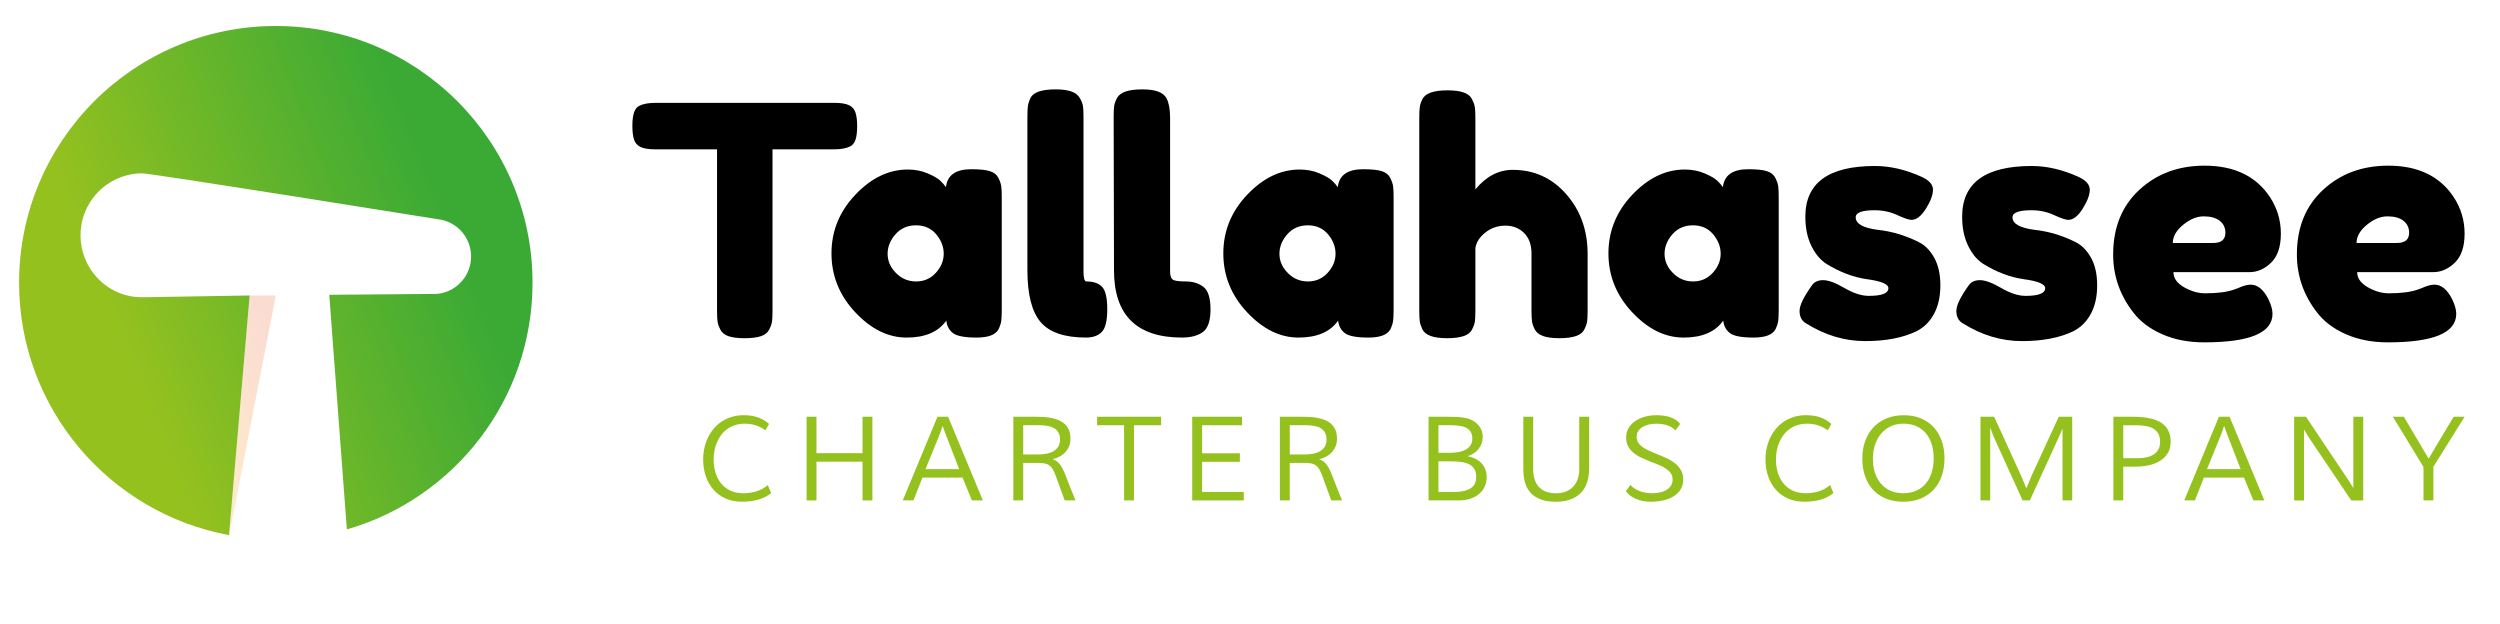 <?xml version="1.0" encoding="UTF-8"?>
<svg id="Layer_1" data-name="Layer 1" xmlns="http://www.w3.org/2000/svg" xmlns:xlink="http://www.w3.org/1999/xlink" viewBox="0 0 1454.27 362.93">
  <defs>
    <style>
      .cls-1 {
        fill: url(#linear-gradient);
      }

      .cls-2 {
        fill: url(#linear-gradient-2);
        isolation: isolate;
        opacity: .2;
      }

      .cls-3 {
        fill: #95c11f;
      }
    </style>
    <linearGradient id="linear-gradient" x1="260.37" y1="205.78" x2="71.54" y2="130.67" gradientTransform="translate(0 330.47) scale(1 -1)" gradientUnits="userSpaceOnUse">
      <stop offset="0" stop-color="#3aaa35"/>
      <stop offset="1" stop-color="#95c11f"/>
    </linearGradient>
    <linearGradient id="linear-gradient-2" x1="171.6" y1="101.27" x2="122.77" y2="81.84" gradientTransform="translate(0 330.47) scale(1 -1)" gradientUnits="userSpaceOnUse">
      <stop offset="0" stop-color="#e94e1b"/>
      <stop offset="1" stop-color="#f39200"/>
    </linearGradient>
  </defs>
  <g>
    <path class="cls-3" d="M445.19,250.31c-3.41-2.56-7.39-3.84-11.94-3.84-2.05,0-3.93.27-5.62.82-1.7.54-3.22,1.3-4.56,2.27-1.35.96-2.52,2.11-3.51,3.43s-1.82,2.75-2.48,4.28c-.65,1.54-1.15,3.17-1.47,4.87-.32,1.71-.48,3.43-.48,5.14,0,2.63.34,5.13,1.04,7.51.69,2.37,1.75,4.46,3.17,6.25,1.43,1.8,3.23,3.23,5.42,4.29,2.18,1.05,4.77,1.59,7.76,1.59,2.74,0,5.32-.4,7.74-1.19s4.54-2,6.37-3.59l1.94,4.71c-2.07,1.67-4.52,2.93-7.36,3.76s-6.02,1.25-9.56,1.25-6.92-.64-9.72-1.94c-2.81-1.29-5.17-3.06-7.09-5.3-1.91-2.24-3.36-4.85-4.34-7.82-.98-2.97-1.47-6.15-1.47-9.55,0-2.3.24-4.52.72-6.69.48-2.16,1.18-4.19,2.11-6.1s2.07-3.66,3.43-5.24c1.36-1.6,2.91-2.96,4.66-4.1,1.75-1.13,3.68-2.02,5.8-2.66,2.12-.63,4.41-.94,6.89-.94,3.03,0,5.74.4,8.13,1.21,2.38.81,4.59,2.11,6.62,3.9l-2.17,3.67h-.03Z"/>
    <path class="cls-3" d="M474.95,291.1h-5.75v-48.68h5.75v21.19h26.78v-21.19h5.75v48.68h-5.75v-22.53h-26.78v22.53Z"/>
    <path class="cls-3" d="M531.36,291.1h-6.22l20.19-48.68h6.19l20.23,48.68h-6.39l-5.44-13.27h-23.34l-5.22,13.27ZM538.41,272.88h19.53l-7.82-20.23c-.18-.43-.37-.92-.57-1.5-.2-.57-.39-1.11-.57-1.62-.23-.6-.44-1.21-.64-1.84-.22.72-.44,1.4-.67,2.04-.18.57-.38,1.11-.59,1.65-.21.55-.37.98-.48,1.3l-8.19,20.19h0Z"/>
    <path class="cls-3" d="M595.21,269.3v21.8h-5.75v-48.68h11.9c1.31,0,2.76.02,4.33.07,1.57.04,3.14.19,4.73.43,1.58.24,3.11.63,4.58,1.15,1.47.52,2.78,1.25,3.93,2.18,1.15.94,2.06,2.14,2.74,3.59.68,1.46,1.02,3.24,1.02,5.33,0,1.54-.24,2.95-.74,4.25-.49,1.29-1.19,2.45-2.11,3.47-.91,1.03-2.01,1.9-3.29,2.61-1.28.71-2.7,1.28-4.26,1.67h.03c1.36.44,2.48,1.1,3.36,1.97s1.67,1.98,2.39,3.36c.71,1.38,1.41,2.99,2.11,4.88.69,1.88,1.54,4.07,2.54,6.54l2.91,7.16h-6.29l-5.12-14.02c-.55-1.51-1.11-2.77-1.65-3.77-.55-1.01-1.19-1.8-1.94-2.39-.75-.59-1.62-1.01-2.64-1.25-1.01-.24-2.27-.37-3.76-.37h-9.03v.02ZM595.21,264.36h8.89c1.5,0,2.99-.13,4.48-.4,1.5-.27,2.84-.73,4.03-1.38,1.19-.64,2.16-1.52,2.89-2.63.74-1.12,1.1-2.53,1.1-4.25s-.31-3.04-.92-4.11c-.62-1.08-1.47-1.93-2.56-2.55-1.09-.63-2.37-1.06-3.84-1.31-1.47-.24-3.08-.37-4.81-.37h-9.26v16.99h0Z"/>
    <path class="cls-3" d="M653.89,291.1v-43.73h-15.68v-4.95h37.21v4.95h-15.78v43.73h-5.75Z"/>
    <path class="cls-3" d="M723.51,291.1h-29.99v-48.68h28.99v4.95h-23.24v16.31h21.97v4.96h-21.97v17.52h24.24v4.95h0Z"/>
    <path class="cls-3" d="M750.26,269.3v21.8h-5.75v-48.68h11.9c1.31,0,2.76.02,4.33.07,1.57.04,3.14.19,4.73.43,1.58.24,3.11.63,4.58,1.15s2.78,1.25,3.93,2.18c1.15.94,2.06,2.14,2.74,3.59.68,1.46,1.02,3.24,1.02,5.33,0,1.54-.24,2.95-.74,4.25-.49,1.29-1.19,2.45-2.11,3.47-.91,1.03-2.01,1.9-3.29,2.61s-2.7,1.28-4.26,1.67h.03c1.36.44,2.48,1.1,3.36,1.97s1.67,1.98,2.39,3.36c.71,1.38,1.41,2.99,2.11,4.88.69,1.88,1.54,4.07,2.54,6.54l2.91,7.16h-6.29l-5.12-14.02c-.55-1.51-1.11-2.77-1.65-3.77-.55-1.01-1.19-1.8-1.94-2.39-.75-.59-1.62-1.01-2.64-1.25-1.01-.24-2.27-.37-3.76-.37h-9.03v.02ZM750.26,264.36h8.89c1.5,0,2.99-.13,4.48-.4,1.5-.27,2.84-.73,4.03-1.38,1.19-.64,2.16-1.52,2.89-2.63.74-1.12,1.1-2.53,1.1-4.25s-.3-3.04-.91-4.11c-.62-1.08-1.47-1.93-2.56-2.55-1.09-.63-2.37-1.06-3.84-1.31-1.47-.24-3.08-.37-4.81-.37h-9.26v16.99h0Z"/>
    <path class="cls-3" d="M831.01,291.1v-48.68h9.7c1.8,0,3.54.02,5.21.07,1.67.04,3.28.15,4.82.33,1.69.2,3.26.61,4.7,1.24,1.44.62,2.68,1.42,3.73,2.38,1.05.98,1.87,2.11,2.46,3.42.59,1.3.89,2.74.89,4.29,0,1.34-.22,2.61-.65,3.81-.44,1.2-1.04,2.28-1.82,3.26-.78.97-1.72,1.81-2.81,2.53-1.1.71-2.29,1.25-3.58,1.63.04,0,.09.01.15.02.06.01.11.01.16.01,1.6.33,3.07.84,4.41,1.52,1.34.69,2.48,1.54,3.44,2.58.95,1.03,1.7,2.23,2.22,3.57.52,1.35.78,2.86.78,4.54,0,1.79-.34,3.48-1.02,5.11-.68,1.63-1.7,3.06-3.05,4.29-1.36,1.24-3.05,2.23-5.07,2.96-2.02.74-4.36,1.11-7.04,1.11h-17.63ZM836.76,263.41h6.55c1.62,0,3.23-.12,4.8-.38,1.57-.25,2.98-.7,4.21-1.32,1.24-.63,2.23-1.47,2.99-2.55.75-1.06,1.14-2.43,1.14-4.07s-.33-2.95-.99-3.97c-.66-1.01-1.55-1.8-2.69-2.35-1.14-.55-2.48-.93-4.03-1.12s-3.23-.29-5.03-.29h-6.95v16.05h0ZM836.76,268.37v17.79h9.46c3.99,0,7.07-.71,9.24-2.11,2.17-1.41,3.26-3.58,3.26-6.52,0-1.76-.31-3.24-.94-4.41-.63-1.19-1.55-2.13-2.77-2.83-1.23-.7-2.73-1.2-4.52-1.49-1.78-.29-3.84-.43-6.18-.43h-7.56.01Z"/>
    <path class="cls-3" d="M886.11,242.42h5.75v30.43c0,4.55,1.13,8.03,3.37,10.45,2.25,2.42,5.58,3.63,9.99,3.63,2.02,0,3.86-.32,5.53-.95,1.66-.63,3.07-1.55,4.24-2.74,1.17-1.2,2.07-2.65,2.71-4.37.64-1.71.95-3.64.95-5.78v-30.66h5.78l-.03,30.26c-.02,3.01-.44,5.7-1.25,8.08-.82,2.38-2.03,4.4-3.64,6.03-1.62,1.64-3.64,2.89-6.05,3.77-2.42.87-5.23,1.3-8.44,1.3-3.48,0-6.42-.45-8.83-1.38-2.41-.91-4.36-2.2-5.85-3.86-1.49-1.65-2.57-3.65-3.22-5.97-.66-2.32-.99-4.87-.99-7.65v-30.59h-.02Z"/>
    <path class="cls-3" d="M948.4,282.04c.74.89,1.6,1.64,2.59,2.25.99.62,2.04,1.12,3.14,1.51s2.24.68,3.41.85c1.17.18,2.31.27,3.43.27,1.76,0,3.38-.18,4.85-.52s2.73-.85,3.79-1.54c1.06-.68,1.88-1.51,2.48-2.51.59-.99.88-2.14.88-3.46,0-1.46-.39-2.72-1.17-3.76-.78-1.03-1.8-1.95-3.05-2.76-1.26-.8-2.71-1.52-4.33-2.15-1.63-.63-3.28-1.29-4.97-1.95-1.68-.68-3.34-1.4-4.96-2.16-1.63-.76-3.07-1.69-4.33-2.74-1.26-1.06-2.28-2.31-3.06-3.75-.78-1.43-1.17-3.15-1.17-5.13,0-2.14.5-4.01,1.51-5.63,1-1.61,2.33-2.96,3.98-4.04,1.65-1.09,3.52-1.91,5.62-2.46s4.25-.83,6.45-.83c1.27,0,2.57.08,3.91.23,1.34.15,2.63.42,3.86.82,1.24.4,2.38.93,3.44,1.59,1.06.65,1.95,1.47,2.66,2.47l-2.77,3.75c-.67-.74-1.43-1.36-2.29-1.86s-1.77-.9-2.74-1.2c-.97-.3-1.96-.52-2.99-.65s-2.04-.2-3.04-.2c-1.36,0-2.72.13-4.08.42-1.36.28-2.58.72-3.68,1.33-1.09.62-1.99,1.41-2.67,2.37-.69.98-1.04,2.15-1.04,3.54s.39,2.66,1.17,3.69c.78,1.04,1.8,1.96,3.07,2.76,1.28.8,2.72,1.54,4.33,2.21,1.62.68,3.27,1.35,4.97,2.04,1.69.7,3.35,1.44,4.96,2.24,1.62.81,3.06,1.75,4.33,2.85,1.27,1.09,2.3,2.37,3.08,3.83.78,1.46,1.17,3.18,1.17,5.17,0,1.59-.26,3.02-.77,4.27-.51,1.26-1.21,2.37-2.11,3.33-.89.96-1.93,1.78-3.14,2.46s-2.51,1.23-3.9,1.65c-1.39.43-2.85.74-4.36.94s-3.02.3-4.51.3c-1.62,0-3.18-.14-4.65-.43-1.47-.29-2.83-.7-4.08-1.24-1.25-.53-2.37-1.18-3.36-1.94-.99-.75-1.81-1.6-2.46-2.54l2.61-3.67v-.02Z"/>
    <path class="cls-3" d="M1063.15,250.31c-3.41-2.56-7.39-3.84-11.94-3.84-2.05,0-3.93.27-5.62.82-1.7.54-3.22,1.3-4.56,2.27-1.35.96-2.52,2.11-3.51,3.43s-1.82,2.75-2.48,4.28c-.65,1.54-1.15,3.17-1.47,4.87-.32,1.71-.48,3.43-.48,5.14,0,2.63.34,5.13,1.04,7.51.69,2.37,1.75,4.46,3.17,6.25,1.43,1.8,3.23,3.23,5.42,4.29,2.18,1.05,4.77,1.59,7.76,1.59,2.74,0,5.32-.4,7.74-1.19s4.54-2,6.37-3.59l1.94,4.71c-2.07,1.67-4.52,2.93-7.36,3.76s-6.02,1.25-9.56,1.25-6.92-.64-9.72-1.94c-2.81-1.29-5.17-3.06-7.09-5.3-1.91-2.24-3.37-4.85-4.34-7.82-.98-2.97-1.47-6.15-1.47-9.55,0-2.3.24-4.52.72-6.69.48-2.16,1.18-4.19,2.11-6.1.93-1.91,2.07-3.66,3.43-5.24,1.36-1.6,2.91-2.96,4.66-4.1,1.75-1.13,3.68-2.02,5.8-2.66,2.12-.63,4.41-.94,6.89-.94,3.03,0,5.74.4,8.13,1.21,2.38.81,4.59,2.11,6.62,3.9l-2.17,3.67h-.03Z"/>
    <path class="cls-3" d="M1131.12,266.83c0,3.68-.54,7.05-1.62,10.11s-2.65,5.7-4.7,7.92c-2.05,2.22-4.56,3.95-7.52,5.17-2.97,1.23-6.32,1.84-10.06,1.84s-7.06-.59-10.01-1.77c-2.96-1.18-5.46-2.86-7.52-5.04-2.06-2.18-3.64-4.82-4.73-7.93-1.09-3.09-1.64-6.55-1.64-10.39s.55-7.02,1.64-10.1c1.09-3.07,2.67-5.73,4.75-7.97,2.07-2.24,4.6-3.99,7.59-5.24,2.99-1.26,6.39-1.89,10.2-1.89s6.91.6,9.83,1.8c2.92,1.21,5.41,2.92,7.46,5.12,2.05,2.21,3.62,4.86,4.71,7.97,1.09,3.1,1.64,6.58,1.64,10.41h-.02ZM1089.47,266.86c0,2.81.37,5.43,1.12,7.87s1.86,4.56,3.34,6.36c1.48,1.81,3.33,3.23,5.53,4.27,2.21,1.03,4.77,1.55,7.69,1.55s5.52-.52,7.74-1.55c2.22-1.04,4.06-2.46,5.53-4.28s2.57-3.97,3.31-6.45c.73-2.48,1.1-5.18,1.1-8.07s-.37-5.48-1.09-7.93c-.73-2.45-1.82-4.58-3.29-6.39-1.47-1.8-3.3-3.22-5.5-4.25-2.2-1.02-4.77-1.53-7.71-1.53s-5.48.55-7.69,1.67c-2.21,1.11-4.06,2.61-5.57,4.48-1.5,1.86-2.63,4.04-3.39,6.5s-1.14,5.05-1.14,7.74h.02Z"/>
    <path class="cls-3" d="M1157.71,291.1h-5.65v-48.68h7.96l15.88,34.77,2.81,6.82h.07l2.84-6.93,15.98-34.66h7.82v48.68h-5.65v-41.83l-1.71,4.05-17.28,37.78h-4.21l-16.85-37.05-2.01-5.34v42.39h0Z"/>
    <path class="cls-3" d="M1235.11,291.1h-5.75v-48.68h11.4c1.9,0,3.75.09,5.57.26s3.54.45,5.17.86c1.62.41,3.13.96,4.5,1.67,1.37.7,2.55,1.59,3.54,2.67.99,1.08,1.77,2.37,2.32,3.86.56,1.5.84,3.25.84,5.24,0,2.55-.55,4.73-1.66,6.55-1.1,1.83-2.58,3.33-4.45,4.5-1.86,1.16-4,2.03-6.43,2.59-2.43.55-4.97.83-7.62.83h-7.42v19.65ZM1235.11,247.37v19.16h8.73c1.83,0,3.52-.19,5.08-.55,1.56-.37,2.9-.94,4.03-1.71,1.13-.78,2.01-1.75,2.64-2.93.63-1.19.95-2.61.95-4.26,0-1.94-.35-3.55-1.05-4.8-.7-1.26-1.68-2.26-2.94-2.98-1.26-.73-2.77-1.23-4.51-1.51-1.75-.28-3.69-.42-5.8-.42h-7.13Z"/>
    <path class="cls-3" d="M1276.8,291.1h-6.22l20.19-48.68h6.19l20.23,48.68h-6.39l-5.44-13.27h-23.34l-5.22,13.27ZM1283.86,272.88h19.53l-7.82-20.23c-.18-.43-.37-.92-.57-1.5-.2-.57-.39-1.11-.57-1.62-.23-.6-.44-1.21-.64-1.84-.22.72-.44,1.4-.67,2.04-.18.57-.38,1.11-.59,1.65-.21.55-.37.98-.48,1.3l-8.19,20.19h0Z"/>
    <path class="cls-3" d="M1334.51,291.1v-48.68h6.88l24.95,37.25,2.61,4.25v-41.49h5.75v48.68h-6.95l-25.08-37.21-2.41-4.15v41.36h-5.75Z"/>
    <path class="cls-3" d="M1409.77,291.1v-19.46l-17.82-29.22h6.39l14.41,24.37,14.54-24.37h6.39l-18.16,29.12v19.56h-5.75Z"/>
  </g>
  <g>
    <path d="M381.47,59.82h103.71c3.98,0,6.9.47,8.77,1.4s3.11,2.4,3.73,4.38c.62,1.99.93,4.6.93,7.84s-.31,5.81-.93,7.74-1.68,3.26-3.17,4.01c-2.24,1.12-5.41,1.68-9.51,1.68h-35.63v93.83c0,2.86-.09,4.97-.28,6.34s-.75,2.95-1.68,4.75-2.58,3.08-4.94,3.83-5.47,1.12-9.33,1.12-6.93-.37-9.23-1.12-3.92-2.02-4.85-3.83c-.93-1.8-1.49-3.42-1.68-4.85s-.28-3.57-.28-6.43v-93.64h-35.82c-3.98,0-6.9-.47-8.77-1.4s-3.11-2.39-3.73-4.38-.93-4.6-.93-7.83.31-5.81.93-7.74,1.68-3.26,3.17-4.01c2.24-1.12,5.41-1.68,9.52-1.68h0Z"/>
    <path d="M550.27,108.88c.75-6.96,5.66-10.44,14.74-10.44,4.85,0,8.46.37,10.82,1.12s4.01,2.05,4.94,3.92,1.49,3.52,1.68,4.94c.19,1.43.28,3.57.28,6.43v65.29c0,2.86-.09,5.01-.28,6.44s-.71,3.07-1.58,4.94c-1.74,3.24-6,4.85-12.78,4.85s-11.32-.84-13.62-2.52-3.64-4.13-4.01-7.37c-4.6,6.59-12.28,9.89-23.04,9.89s-20.74-4.91-29.94-14.74c-9.21-9.82-13.8-21.23-13.8-34.23s4.63-24.37,13.9-34.14c9.26-9.76,19.43-14.64,30.5-14.64,4.23,0,8.08.75,11.56,2.24s5.91,2.89,7.28,4.2c1.37,1.31,2.48,2.58,3.36,3.83h-.01ZM516.33,147.68c0,4.11,1.61,7.81,4.85,11.1,3.23,3.3,7.15,4.94,11.75,4.94s8.42-1.68,11.47-5.04c3.05-3.36,4.57-7.06,4.57-11.1s-1.46-7.8-4.38-11.29c-2.93-3.48-6.84-5.22-11.75-5.22s-8.89,1.74-11.94,5.22-4.57,7.28-4.57,11.38h0Z"/>
    <path d="M631.98,163.72c4.1,0,7.15,1.06,9.14,3.17,1.99,2.12,2.98,6.47,2.98,13.06s-1.06,10.98-3.17,13.15c-2.11,2.17-5.16,3.26-9.14,3.26-12.56,0-21.39-3.02-26.49-9.05s-7.65-16.07-7.65-30.12v-88.98c0-2.86.09-5,.28-6.43s.71-3.08,1.58-4.94c1.74-3.23,6.59-4.85,14.55-4.85s12.31,1.74,14.18,5.22c.99,1.74,1.58,3.33,1.77,4.76.19,1.43.28,3.58.28,6.43v89.53c0,3.86.56,5.79,1.68,5.79h0ZM682.15,162.6c.99.75,3.54,1.12,7.65,1.12s7.52,1.06,10.26,3.17c2.73,2.12,4.1,6.47,4.1,13.06s-1.46,10.98-4.38,13.15c-2.92,2.17-6.99,3.26-12.22,3.26-26.36,0-39.54-13.06-39.54-39.17l-.19-88.98c0-2.86.09-5,.28-6.43s.77-3.08,1.77-4.94c1.87-3.23,6.71-4.85,14.55-4.85s12.31,1.74,14.18,5.22c1.37,2.74,2.05,6.47,2.05,11.19v89.53c0,2.36.5,3.92,1.49,4.66h0Z"/>
    <path d="M778.21,108.88c.75-6.96,5.66-10.44,14.74-10.44,4.85,0,8.46.37,10.82,1.12s4.01,2.05,4.94,3.92,1.49,3.52,1.68,4.94c.19,1.43.28,3.57.28,6.43v65.29c0,2.86-.09,5.01-.28,6.44-.19,1.43-.71,3.07-1.58,4.94-1.74,3.24-6,4.85-12.78,4.85s-11.32-.84-13.62-2.52-3.64-4.13-4.01-7.37c-4.61,6.59-12.28,9.89-23.04,9.89s-20.74-4.91-29.94-14.74c-9.21-9.82-13.8-21.23-13.8-34.23s4.63-24.37,13.9-34.14c9.26-9.76,19.43-14.64,30.5-14.64,4.23,0,8.08.75,11.56,2.24,3.48,1.49,5.91,2.89,7.28,4.2s2.48,2.58,3.36,3.83h-.01ZM744.26,147.68c0,4.11,1.61,7.81,4.85,11.1,3.23,3.3,7.15,4.94,11.75,4.94s8.42-1.68,11.47-5.04c3.05-3.36,4.57-7.06,4.57-11.1s-1.46-7.8-4.38-11.29c-2.93-3.48-6.84-5.22-11.75-5.22s-8.89,1.74-11.94,5.22c-3.05,3.48-4.57,7.28-4.57,11.38h0Z"/>
    <path d="M880.06,98.81c12.43,0,22.79,4.73,31.06,14.18,8.27,9.45,12.41,21.02,12.41,34.69v32.83c0,2.86-.09,5.01-.28,6.43-.19,1.43-.78,3.08-1.77,4.94-1.62,3.23-6.41,4.85-14.37,4.85s-12.31-1.61-14.18-4.85c-.99-1.87-1.58-3.54-1.77-5.04-.19-1.49-.28-3.73-.28-6.71v-32.64c0-5.1-1.43-9.08-4.29-11.94-2.86-2.86-6.5-4.29-10.91-4.29s-8.3,1.34-11.66,4.01-5.29,5.69-5.78,9.05v36.19c0,2.86-.09,5.01-.28,6.43-.19,1.43-.78,3.08-1.77,4.94-1.62,3.23-6.41,4.85-14.37,4.85s-12.62-1.68-14.36-5.03c-.87-1.87-1.4-3.48-1.58-4.85-.19-1.37-.28-3.54-.28-6.53v-111.54c0-2.86.09-5.01.28-6.44.19-1.43.71-3.01,1.58-4.75,1.74-3.36,6.59-5.04,14.55-5.04s12.56,1.68,14.18,5.04c.99,1.87,1.58,3.52,1.77,4.94.19,1.43.28,3.57.28,6.43v41.22c6.22-7.58,13.49-11.38,21.82-11.38h0Z"/>
    <path d="M1002.23,108.88c.75-6.96,5.66-10.44,14.74-10.44,4.85,0,8.46.37,10.82,1.12s4.01,2.05,4.94,3.92,1.49,3.52,1.68,4.94c.19,1.43.28,3.57.28,6.43v65.29c0,2.86-.09,5.01-.28,6.44-.19,1.43-.71,3.07-1.58,4.94-1.74,3.24-6,4.85-12.78,4.85s-11.32-.84-13.62-2.52-3.64-4.13-4.01-7.37c-4.61,6.59-12.28,9.89-23.04,9.89s-20.74-4.91-29.94-14.74c-9.21-9.82-13.8-21.23-13.8-34.23s4.63-24.37,13.9-34.14c9.26-9.76,19.43-14.64,30.5-14.64,4.23,0,8.08.75,11.56,2.24,3.48,1.49,5.91,2.89,7.28,4.2s2.48,2.58,3.36,3.83h-.01ZM968.29,147.68c0,4.11,1.61,7.81,4.85,11.1,3.23,3.3,7.15,4.94,11.75,4.94s8.42-1.68,11.47-5.04c3.05-3.36,4.57-7.06,4.57-11.1s-1.46-7.8-4.38-11.29c-2.93-3.48-6.84-5.22-11.75-5.22s-8.89,1.74-11.94,5.22c-3.05,3.48-4.57,7.28-4.57,11.38h0Z"/>
    <path d="M1050.36,187.97c-2.36-1.49-3.54-3.85-3.54-7.09s2.36-8.14,7.09-14.74c1.37-2.11,3.57-3.17,6.62-3.17s7.18,1.52,12.41,4.57c5.22,3.05,9.95,4.57,14.18,4.57,7.59,0,11.38-1.49,11.38-4.48,0-2.36-4.17-4.11-12.5-5.22-7.83-1.12-15.61-4.04-23.32-8.77-3.61-2.24-6.59-5.75-8.95-10.54s-3.54-10.47-3.54-17.07c0-19.65,13.49-29.47,40.48-29.47,8.83,0,17.91,2.11,27.23,6.34,4.35,1.99,6.53,4.48,6.53,7.46s-1.37,6.66-4.1,11.01c-2.74,4.35-5.53,6.53-8.39,6.53-1.49,0-4.26-.93-8.3-2.8s-8.42-2.8-13.15-2.8c-7.34,0-11.01,1.37-11.01,4.11,0,3.73,4.23,6.15,12.69,7.27,8.2.87,16.16,3.24,23.87,7.09,3.61,1.74,6.62,4.76,9.05,9.05,2.43,4.29,3.64,9.67,3.64,16.14s-1.21,11.97-3.64,16.51c-2.42,4.54-5.81,7.93-10.16,10.17-7.96,3.85-17.94,5.78-29.94,5.78s-23.53-3.48-34.6-10.44h-.03Z"/>
    <path d="M1141.57,187.97c-2.36-1.49-3.54-3.85-3.54-7.09s2.36-8.14,7.09-14.74c1.37-2.11,3.57-3.17,6.62-3.17s7.18,1.52,12.41,4.57c5.22,3.05,9.95,4.57,14.18,4.57,7.59,0,11.38-1.49,11.38-4.48,0-2.36-4.17-4.11-12.5-5.22-7.83-1.12-15.61-4.04-23.32-8.77-3.61-2.24-6.59-5.75-8.95-10.54s-3.54-10.47-3.54-17.07c0-19.65,13.49-29.47,40.48-29.47,8.83,0,17.91,2.11,27.23,6.34,4.35,1.99,6.53,4.48,6.53,7.46s-1.37,6.66-4.1,11.01c-2.74,4.35-5.53,6.53-8.39,6.53-1.49,0-4.26-.93-8.3-2.8s-8.42-2.8-13.15-2.8c-7.34,0-11.01,1.37-11.01,4.11,0,3.73,4.23,6.15,12.69,7.27,8.2.87,16.16,3.24,23.87,7.09,3.61,1.74,6.62,4.76,9.05,9.05,2.43,4.29,3.64,9.67,3.64,16.14s-1.21,11.97-3.64,16.51c-2.42,4.54-5.81,7.93-10.16,10.17-7.96,3.85-17.94,5.78-29.94,5.78s-23.53-3.48-34.6-10.44h-.03Z"/>
    <path d="M1326.8,135.84c0,7.65-1.9,13.31-5.69,16.97-3.8,3.67-7.99,5.5-12.59,5.5h-44.21c0,3.48,2.05,6.4,6.15,8.77,4.11,2.36,8.21,3.54,12.31,3.54,7.21,0,12.87-.75,16.98-2.24l2.05-.75c2.98-1.37,5.47-2.05,7.46-2.05,3.98,0,7.4,2.8,10.26,8.39,1.61,3.36,2.42,6.22,2.42,8.58,0,11.07-13.24,16.6-39.73,16.6-9.21,0-17.38-1.59-24.53-4.76s-12.71-7.37-16.69-12.59c-7.84-10.07-11.75-21.33-11.75-33.76,0-15.67,5.06-28.19,15.2-37.59,10.13-9.39,22.78-14.08,37.96-14.08,17.28,0,29.97,6.1,38.05,18.28,4.23,6.47,6.34,13.52,6.34,21.17v.02ZM1287.44,141.34c4.73,0,7.09-1.99,7.09-5.97,0-2.86-1.09-5.16-3.26-6.9-2.18-1.74-5.29-2.61-9.33-2.61s-8.05,1.65-12.03,4.94c-3.98,3.3-5.97,6.81-5.97,10.54h23.5Z"/>
    <path d="M1433.68,135.84c0,7.65-1.9,13.31-5.69,16.97-3.8,3.67-7.99,5.5-12.59,5.5h-44.21c0,3.48,2.05,6.4,6.15,8.77,4.11,2.36,8.21,3.54,12.31,3.54,7.21,0,12.87-.75,16.98-2.24l2.05-.75c2.98-1.37,5.47-2.05,7.46-2.05,3.98,0,7.4,2.8,10.26,8.39,1.61,3.36,2.42,6.22,2.42,8.58,0,11.07-13.24,16.6-39.73,16.6-9.21,0-17.38-1.59-24.53-4.76s-12.71-7.37-16.69-12.59c-7.84-10.07-11.75-21.33-11.75-33.76,0-15.67,5.06-28.19,15.2-37.59,10.13-9.39,22.78-14.08,37.96-14.08,17.28,0,29.97,6.1,38.05,18.28,4.23,6.47,6.34,13.52,6.34,21.17v.02ZM1394.32,141.34c4.73,0,7.09-1.99,7.09-5.97,0-2.86-1.09-5.16-3.26-6.9-2.18-1.74-5.29-2.61-9.33-2.61s-8.05,1.65-12.03,4.94c-3.98,3.3-5.97,6.81-5.97,10.54h23.5Z"/>
  </g>
  <g>
    <path class="cls-1" d="M160.43,15.13C77.96,15.13,11.1,81.99,11.1,164.46c0,73.18,52.65,134.02,122.13,146.82l11.99-139.4h0l-60.78,1.01c-6.17.24-12.46-.9-18.31-3.99-17.68-9.33-24.43-31.2-15.11-48.87,6.41-12.16,18.73-19.09,31.55-19.21,5.26-.05,171.93,26.67,171.93,26.67h0c2.67.3,5.35,1.05,7.89,2.38,10.66,5.63,14.76,18.84,9.12,29.54-3.53,6.69-10.06,10.82-17.08,11.55h0l-62.9.53,10.24,136.47c62.36-17.93,108.01-75.36,108.01-143.49,0-82.47-66.86-149.33-149.33-149.33h-.02Z"/>
    <polygon class="cls-2" points="160.43 171.88 133.14 312.32 145.22 171.88 160.43 171.88"/>
  </g>
</svg>
